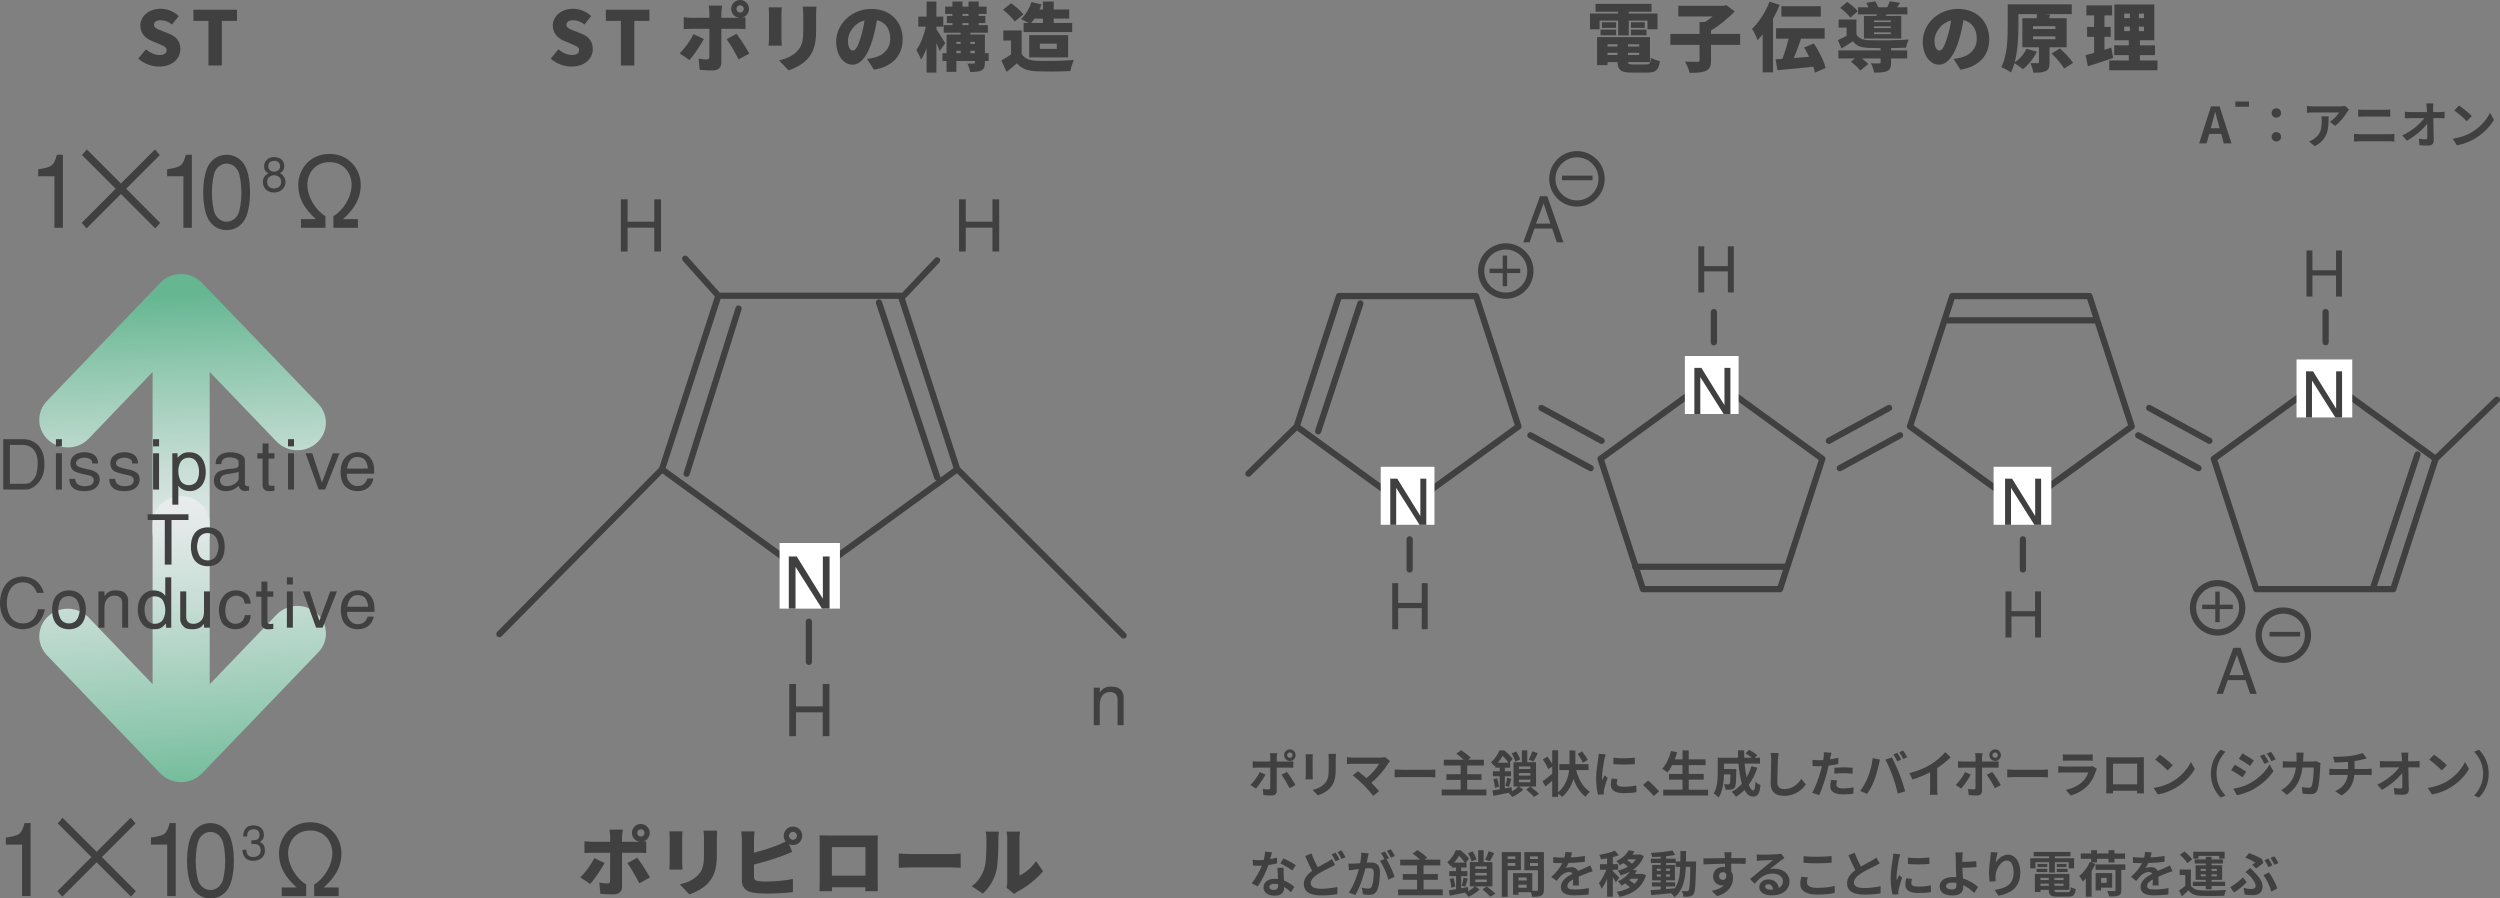 <?xml version="1.0" encoding="UTF-8"?>
<svg id="e" data-name="_x30_5" xmlns="http://www.w3.org/2000/svg" width="400.5" height="143.934" xmlns:xlink="http://www.w3.org/1999/xlink" viewBox="0 0 400.5 143.934">
  <rect x="0" y="0" width="400.5" height="143.934" fill="#808080" stroke="none"/>
  <defs>
    <style>
      .j {
        fill: #404040;
      }

      .k, .l {
        fill: none;
      }

      .m {
        fill: url(#i);
      }

      .n {
        fill: url(#g);
      }

      .o {
        fill: #fff;
      }

      .l {
        stroke: #404040;
        stroke-linecap: round;
        stroke-linejoin: round;
      }

      .p {
        clip-path: url(#h);
      }

      .q {
        clip-path: url(#f);
      }
    </style>
    <clipPath id="f">
      <path class="k" d="M25.667,45.311l-18.159,18.934c-1.717,1.789-1.609,4.59.242,6.256,1.848,1.66,4.744,1.557,6.462-.233,0,0,5.518-5.761,10.233-10.673v25.692c0,2.443,2.047,4.424,4.572,4.424,2.523,0,4.572-1.981,4.572-4.424v-25.707c4.874,5.073,10.704,11.14,10.704,11.14,1.718,1.789,4.613,1.89,6.461.224,1.848-1.664,1.952-4.461.233-6.254l-18.626-19.381c-.864-.902-2.077-1.412-3.348-1.412-1.269,0-2.481.517-3.348,1.413"/>
    </clipPath>
    <linearGradient id="g" x1="-3763.943" y1="-4330.115" x2="-3762.074" y2="-4330.115" gradientTransform="translate(-111476.244 -84889.203) rotate(-92.379) scale(23.672 -24.914) skewX(.244)" gradientUnits="userSpaceOnUse">
      <stop offset="0" stop-color="#eeeef0"/>
      <stop offset=".141" stop-color="#e2e9e8"/>
      <stop offset=".392" stop-color="#c4dcd3"/>
      <stop offset=".721" stop-color="#93c9b1"/>
      <stop offset="1" stop-color="#65b691"/>
    </linearGradient>
    <clipPath id="h">
      <path class="k" d="M24.447,83.914v25.69c-4.715-4.918-10.233-10.671-10.233-10.671-1.719-1.793-4.614-1.898-6.462-.233-1.851,1.666-1.959,4.461-.242,6.256l18.159,18.928c.867.904,2.079,1.419,3.348,1.419,1.271,0,2.484-.515,3.348-1.412l18.626-19.385c1.72-1.788,1.616-4.592-.233-6.255-1.848-1.664-4.744-1.564-6.461.229,0,0-5.83,6.067-10.704,11.141v-25.706c0-2.45-2.049-4.431-4.572-4.431-2.525,0-4.572,1.981-4.572,4.431"/>
    </clipPath>
    <linearGradient id="i" x1="-3369.889" y1="-4104.18" x2="-3368.019" y2="-4104.18" gradientTransform="translate(123883.088 89554.648) rotate(86.457) scale(28.773 -28.773)" xlink:href="#g"/>
  </defs>
  <g>
    <g class="q">
      <polygon class="n" points="5.865 91.5 3.927 43.969 52.635 42.107 54.573 89.639 5.865 91.5"/>
    </g>
    <g class="p">
      <polygon class="m" points="52.529 76.534 55.482 125.126 5.971 128.25 3.019 79.658 52.529 76.534"/>
    </g>
    <path class="j" d="M8.72,36.49v-8.25h-2.607v-1.122c2.314-.362,2.46-.528,3.01-2.327h.957v11.699h-1.36Z"/>
    <polygon class="j" points="24.826 23.934 25.603 24.841 20.212 30.236 25.653 35.696 24.874 36.588 19.371 31.078 13.867 36.588 13.088 35.696 18.528 30.236 13.138 24.841 13.915 23.934 19.371 29.394 24.826 23.934"/>
    <path class="j" d="M29.379,36.49v-8.25h-2.607v-1.122c2.315-.362,2.46-.528,3.012-2.327h.954v11.699h-1.359Z"/>
    <path class="j" d="M36.307,35.515c-.648,0-1.392-.346-1.83-1.188-.274-.494-.533-2.012-.533-3.464,0-1.453.259-2.971.533-3.466.438-.84,1.183-1.187,1.83-1.187s1.392.347,1.829,1.187c.276.495.535,2.013.535,3.466,0,1.451-.259,2.97-.535,3.464-.437.843-1.181,1.188-1.829,1.188M36.307,36.869c1.118,0,2.251-.545,2.913-1.716.633-1.089.841-3.003.841-4.324s-.208-3.234-.841-4.323c-.662-1.171-1.795-1.716-2.913-1.716-1.117,0-2.249.545-2.915,1.716-.63,1.089-.841,3.002-.841,4.323s.211,3.235.841,4.324c.666,1.171,1.798,1.716,2.915,1.716"/>
    <path class="j" d="M44.561,25.952c.297.241.449.784.136,1.212-.166.226-.517.349-.859.335-.336-.017-.671-.18-.802-.522-.098-.273-.106-.706.206-.986.184-.162.444-.232.694-.226.252,0,.488.071.625.187M42.87,25.487c-.61.449-.662,1.234-.451,1.723.1.217.283.364.565.568-.297.17-.512.325-.61.526-.182.219-.29.583-.259.971.023.388.175.792.488,1.094.327.31.784.458,1.242.475.456.007.907-.126,1.219-.367.449-.342.639-.791.671-1.203.021-.419-.115-.816-.32-1.04-.138-.212-.336-.413-.549-.475.184-.125.365-.31.474-.449.335-.388.288-1.382-.306-1.817-.372-.241-.793-.335-1.174-.335-.381,0-.73.133-.99.327M44.814,28.46c.12.14.227.413.227.716,0,.295-.122.613-.463.846-.206.115-.374.162-.739.193-.336-.061-.641-.186-.769-.334-.161-.155-.243-.42-.259-.684-.009-.271.052-.543.182-.706.197-.248.533-.396.875-.41.352-.017.71.098.947.378"/>
    <path class="j" d="M53.415,34.624c1.523-.874,2.917-3.02,2.917-5.033,0-1.632-1.07-3.613-3.547-3.613-2.476,0-3.545,1.98-3.545,3.613,0,2.013,1.392,4.159,2.897,5.033v1.865h-3.919v-1.388h2.382c-1.815-1.666-2.818-3.266-2.818-5.511,0-2.375,1.796-4.931,5.003-4.931,3.205,0,5.003,2.556,5.003,4.931,0,2.245-1.004,3.845-2.834,5.511h2.38v1.388h-3.919v-1.865Z"/>
    <path class="j" d="M3.536,143.554v-8.25H.931v-1.12c2.314-.365,2.46-.529,3.011-2.327h.956v11.696h-1.362Z"/>
    <polygon class="j" points="20.94 131.001 21.716 131.908 16.326 137.303 21.766 142.763 20.987 143.655 15.483 138.143 9.979 143.655 9.202 142.763 14.642 137.303 9.252 131.908 10.028 131.001 15.483 136.461 20.94 131.001"/>
    <path class="j" d="M26.787,143.554v-8.25h-2.605v-1.12c2.315-.365,2.46-.529,3.011-2.327h.956v11.696h-1.362Z"/>
    <path class="j" d="M33.714,142.581c-.646,0-1.392-.347-1.829-1.187-.274-.495-.535-2.013-.535-3.464,0-1.453.261-2.971.535-3.466.437-.843,1.183-1.188,1.829-1.188.65,0,1.394.346,1.831,1.188.276.494.533,2.012.533,3.466,0,1.451-.258,2.969-.533,3.464-.437.84-1.181,1.187-1.831,1.187M33.714,143.934c1.118,0,2.253-.544,2.915-1.716.632-1.089.843-3.001.843-4.321,0-1.32-.211-3.234-.843-4.323-.662-1.171-1.797-1.716-2.915-1.716-1.115,0-2.249.545-2.913,1.716-.632,1.089-.843,3.002-.843,4.323,0,1.32.211,3.232.843,4.321.664,1.172,1.798,1.716,2.913,1.716"/>
    <path class="j" d="M39.47,136.132c.03.218,0,1.111.974,1.157.977.039,1.365-.528,1.313-1.165-.061-.814-.617-.971-1.487-.909v-.588c.83-.017,1.326-.094,1.31-.925-.052-.784-.585-.861-1.057-.861-1.007.155-.907.884-.931,1.171l-.639-.007c.014-1.119.562-1.778,1.646-1.778.914,0,1.682.465,1.682,1.569,0,.629-.388.907-.648,1.094.657.294.786.708.809,1.32.023.612-.297,1.288-1.066,1.552-.268.095-.519.132-.732.147-.215.01-.381-.015-.487-.03-.998-.201-1.281-.97-1.328-1.747h.641Z"/>
    <path class="j" d="M50.33,141.691c1.521-.874,2.913-3.019,2.913-5.032,0-1.634-1.068-3.613-3.545-3.613-2.478,0-3.547,1.98-3.547,3.613,0,2.013,1.392,4.159,2.899,5.032v1.864h-3.917v-1.385h2.378c-1.813-1.666-2.816-3.266-2.816-5.511,0-2.377,1.798-4.934,5.003-4.934s5.001,2.557,5.001,4.934c0,2.245-1.004,3.845-2.833,5.511h2.38v1.385h-3.917v-1.864Z"/>
    <path class="j" d="M3.622,71.277c.743,0,1.498.276,1.966,1.029.387.608.478,1.394.456,2.113-.035.708-.173,1.338-.253,1.647-.114.411-.65,1.097-1.015,1.263-.332.144-.54.177-.858.177H1.587v-6.229h2.036ZM4.307,78.425c.411-.023,1.211-.31,1.932-1.206.742-.896.982-2.125.845-3.574-.194-2.08-1.6-3.286-3.359-3.286H.513v8.066h3.794Z"/>
    <path class="j" d="M9.918,78.424h-.96v-5.809h.96v5.809ZM9.918,71.507h-.96v-1.15h.96v1.15Z"/>
    <path class="j" d="M12.02,76.709c.127.476.103.863,1.04,1.13.229.065.539.065.846.032.297-.043.593-.122.755-.232.205-.144.375-.42.375-.708,0-.299-.17-.587-.65-.742-.754-.177-1.715-.355-2.228-.586-.469-.166-.88-.563-.88-1.417,0-1.106,1.028-1.737,2.204-1.737,1.977,0,2.217,1.14,2.228,1.793h-.937c0-.166.103-.896-1.37-.93-.631.046-1.017.31-1.168.62-.138.299-.044.632.286.798.331.176.812.287,1.405.429.482.078.96.191,1.384.444.525.297.731.874.652,1.438-.08.564-.447,1.117-1.076,1.393-.308.135-.696.212-1.095.244-.402.021-.812-.011-1.155-.078-1.599-.341-1.52-1.68-1.52-1.891h.903Z"/>
    <path class="j" d="M18.419,76.709c.126.476.105.863,1.041,1.13.229.065.537.065.846.032.297-.043.594-.122.753-.232.208-.144.378-.42.378-.708,0-.299-.17-.587-.652-.742-.753-.177-1.713-.355-2.228-.586-.468-.166-.88-.563-.88-1.417,0-1.106,1.028-1.737,2.206-1.737,1.977,0,2.217,1.14,2.229,1.793h-.939c0-.166.105-.896-1.371-.93-.628.046-1.016.31-1.165.62-.138.299-.047.632.285.798.332.176.812.287,1.406.429.48.078.96.191,1.383.444.524.297.731.874.65,1.438-.08.564-.445,1.117-1.074,1.393-.309.135-.696.212-1.098.244-.399.021-.812-.011-1.154-.078-1.6-.341-1.519-1.68-1.519-1.891h.902Z"/>
    <path class="j" d="M25.482,70.358h-.96v1.15h.96v-1.15ZM25.482,72.615h-.96v5.809h.96v-5.809Z"/>
    <path class="j" d="M31.379,73.853c.741.987.594,2.633.091,3.31-.299.408-.789.574-1.257.563-.469-.011-.927-.221-1.189-.553-.321-.42-.834-1.959-.057-3.219.241-.378.685-.597,1.155-.631.468-.032.96.132,1.257.53M28.568,80.847v-3.044c.09.157.273.355.548.521.262.167.742.355,1.303.355.558,0,1.201-.177,1.759-.752.594-.586.87-1.682.766-2.723-.091-1.06-.558-2.078-1.451-2.511-.342-.167-.777-.243-1.2-.243-.411,0-.788.077-1.028.221-.399.233-.628.431-.822.676v-.729h-.834v8.231h.96Z"/>
    <path class="j" d="M38.232,76.743c0,.189-.628,1.172-1.931,1.139-.526-.011-1.074-.276-1.05-.996.012-.431.401-.708.573-.786.558-.243,1.632-.221,2.409-.519v1.162ZM39.229,73.667c-.025-.575-.641-.953-1.396-1.117-.378-.09-.787-.112-1.188-.101-.388.034-.766.11-1.074.255-.63.287-.914.809-.995,1.139l-.034.51h.902c.023-.265.091-1.018,1.133-1.073.651-.055,1.566.188,1.645.597v.688c0,.31-.353.419-.48.44-.571.134-1.131.036-2.217.346-.615.175-1.19.551-1.256,1.514-.081,1.139.753,1.88,2.09,1.814.916-.045,1.44-.498,1.909-.84.034.387.331.718.834.84l.8-.099v-.698c-.32.1-.673-.099-.673-.321v-3.893Z"/>
    <path class="j" d="M43.021,71.043h-.959v1.573h-.834v.851h.834v4.392c0,.223.206.753.868.82.378.032.641,0,1.041-.067v-.818c-.539.088-.95.065-.95-.299v-4.028h.95v-.851h-.95v-1.573Z"/>
    <path class="j" d="M47.099,78.424h-.959v-5.809h.959v5.809ZM47.099,71.507h-.959v-1.15h.959v1.15Z"/>
    <polygon class="j" points="51.051 78.425 48.951 72.616 50.024 72.616 51.578 77.318 53.315 72.616 54.389 72.616 52.091 78.425 51.051 78.425"/>
    <path class="j" d="M55.612,75.071c.021-.586.365-1.218.514-1.35.32-.42.846-.553,1.313-.508.481.043.914.254,1.041.508.149.155.469.809.433,1.35h-3.301ZM59.954,75.891c-.009-1.074-.022-1.759-.673-2.612-.367-.443-1.04-.773-1.782-.83-.744-.054-1.557.167-2.206.874-.49.53-.732,1.383-.743,2.235-.012.852.206,1.694.605,2.191.515.631,1.326.929,2.115.929.8,0,1.577-.287,2.022-.863.365-.409.456-.808.537-1.164h-.97c-.138.335-.413,1.218-1.6,1.218-.698,0-1.088-.376-1.349-.719-.344-.519-.367-.852-.331-1.26h4.375Z"/>
    <polygon class="j" points="26.4 83.306 23.657 83.306 23.657 82.388 30.194 82.388 30.194 83.306 27.476 83.306 27.476 90.452 26.4 90.452 26.4 83.306"/>
    <path class="j" d="M33.29,89.779c-.547,0-1.142-.265-1.417-.885-.183-.431-.31-.863-.31-1.306,0-.431.127-.864.242-1.296.297-.663.938-.928,1.485-.885.549,0,1.143.265,1.417.885.182.431.308.864.308,1.296,0,.443-.125.874-.308,1.306-.274.62-.868.885-1.417.885M31.05,89.567c.514.832,1.396,1.142,2.24,1.142.846,0,1.725-.31,2.24-1.142.344-.563.467-1.283.467-1.979,0-.687-.123-1.406-.467-1.969-.515-.829-1.394-1.139-2.24-1.139-.845,0-1.727.31-2.24,1.139-.342.563-.469,1.283-.469,1.969,0,.697.127,1.416.469,1.979"/>
    <path class="j" d="M5.919,94.976c-.136-.354-.309-.675-.515-.917-.446-.521-1.084-.775-1.713-.775-.661,0-1.338.254-1.794.775-.491.564-.822,1.537-.801,2.523-.021.984.309,1.958.801,2.523.456.519,1.133.773,1.794.773.629,0,1.281-.254,1.713-.773.309-.367.561-.908.687-1.505h1.098c-.161.863-.55,1.737-1.236,2.379-.364.331-1.279.818-2.319.83-1.041-.012-1.956-.499-2.309-.83C.354,99.082-.013,97.72 0,96.581c.011-1.141.353-2.503,1.324-3.396.353-.333,1.268-.821,2.309-.832,1.041.011,1.955.499,2.319.832.538.496.869,1.139,1.074,1.791h-1.109Z"/>
    <path class="j" d="M11.049,99.877c-.548,0-1.143-.265-1.416-.885-.183-.431-.308-.863-.308-1.306,0-.431.124-.863.238-1.294.299-.663.939-.93,1.486-.885.549,0,1.143.265,1.416.885.185.431.309.863.309,1.294,0,.443-.124.874-.309,1.306-.273.62-.867.885-1.416.885M8.809,99.668c.515.83,1.395,1.14,2.239,1.14.846,0,1.726-.31,2.241-1.14.343-.563.469-1.285.469-1.981,0-.685-.126-1.404-.469-1.969-.515-.83-1.395-1.14-2.241-1.14-.845,0-1.724.31-2.239,1.14-.343.565-.469,1.285-.469,1.969,0,.697.126,1.418.469,1.981"/>
    <path class="j" d="M15.769,94.743v5.81h.96v-3.087c-.024-1.561.845-2.046,1.645-2.046.661,0,1.211.375,1.198,1.094v4.039h.96v-4.515c-.124-.863-.65-1.151-.947-1.306-.149-.066-.55-.144-.984-.155-.435-.011-.904.056-1.187.265-.229.112-.482.355-.685.631v-.73h-.96Z"/>
    <path class="j" d="M23.664,99.401c-.742-.984-.593-2.632-.091-3.307.308-.409.788-.586,1.257-.564.467.011.936.209,1.187.553.32.42.836,1.958.059,3.219-.229.377-.685.597-1.155.631-.469.034-.949-.132-1.257-.532M26.475,92.487v2.965c-.091-.155-.275-.353-.548-.52-.264-.166-.744-.355-1.303-.355-.561-.011-1.19.178-1.762.753-.593.586-.868,1.682-.766,2.733.092,1.06.561,2.078,1.451,2.51.343.154.788.233,1.201.233.412,0,.801-.079,1.03-.221.343-.2.64-.488.822-.698v.674h.834v-8.076h-.96Z"/>
    <path class="j" d="M32.68,100.553v-.62c-.206.276-.456.519-.685.629-.31.178-.777.245-1.212.245-.423,0-.811-.068-.96-.133-.447-.232-.834-.676-.949-1.306v-4.625h.96v4.104c-.011.431.159.752.456.93.15.088.334.144.538.155.206.023.435,0,.675-.067,1.04-.353,1.177-1.215,1.177-1.968v-3.154h.959v5.809h-.959Z"/>
    <path class="j" d="M40.165,98.549c-.023.488-.161.908-.32,1.173-.471.763-1.383,1.118-2.263,1.085-.88-.046-1.725-.465-2.103-1.229-.24-.474-.433-1.195-.412-1.97.023-.761.25-1.581.857-2.244.481-.531,1.154-.764,1.805-.787.651-.011,1.281.178,1.691.522.469.287.675.928.744,1.604h-.95c-.102-.609-.24-.896-.639-1.085-.172-.088-.469-.198-.823-.189-.367.023-.778.167-1.177.609-.263.287-.422.853-.467,1.44-.048.586.021,1.182.216,1.559.365.697.959.919,1.485.896.537-.034,1.006-.321,1.143-.631.136-.243.25-.531.285-.753h.927Z"/>
    <path class="j" d="M42.838,94.743h.948v.852h-.948v4.028c0,.364.412.388.948.298v.819c-.401.067-.662.1-1.04.067-.662-.067-.87-.597-.87-.82v-4.392h-.834v-.852h.834v-1.572h.961v1.572Z"/>
    <path class="j" d="M46.916,92.485h-.959v1.153h.959v-1.153ZM46.916,94.742h-.959v5.81h.959v-5.81Z"/>
    <polygon class="j" points="50.64 100.553 48.539 94.744 49.613 94.744 51.168 99.445 52.903 94.744 53.979 94.744 51.681 100.553 50.64 100.553"/>
    <path class="j" d="M55.657,97.199c.023-.586.367-1.215.514-1.348.322-.422.846-.554,1.315-.51.48.045.914.254,1.04.51.148.155.469.807.435,1.348h-3.303ZM60,98.019c-.012-1.074-.023-1.76-.673-2.611-.367-.444-1.041-.775-1.784-.831-.742-.054-1.555.166-2.204.874-.492.532-.732,1.383-.743,2.235-.012.853.202,1.693.605,2.19.512.632,1.324.93,2.113.93.802,0,1.577-.287,2.024-.863.365-.41.456-.809.537-1.162h-.972c-.138.333-.412,1.215-1.6,1.215-.698,0-1.086-.375-1.347-.719-.345-.519-.367-.852-.333-1.26h4.377Z"/>
  </g>
  <g>
    <path class="j" d="M201.184,126.334l-.863-.592c.535-.512,1.175-1.391,1.502-2.062l.904.424c-.367.711-1.104,1.759-1.543,2.23ZM204.533,121.36v.64h1.863c.225,0,.576-.023.791-.056v1.048c-.256-.017-.566-.024-.783-.024h-1.871v3.718c0,.464-.264.752-.831.752-.433,0-.896-.024-1.304-.072l-.096-.991c.344.063.695.096.888.096.208,0,.288-.08.296-.288.008-.295.008-2.83.008-3.206v-.008h-2.031c-.24,0-.551.008-.775.032v-1.063c.24.032.52.063.775.063h2.031v-.64c0-.208-.04-.56-.072-.695h1.184c-.016.112-.072.496-.072.695ZM207.531,125.758l-.943.512c-.344-.688-.911-1.654-1.295-2.143l.871-.472c.408.512,1.048,1.52,1.367,2.103ZM206.637,120.05c.512,0,.919.415.919.927s-.407.928-.919.928-.928-.416-.928-.928.416-.927.928-.927ZM206.637,121.408c.24,0,.432-.191.432-.432,0-.239-.191-.432-.432-.432s-.439.192-.439.432c0,.24.199.432.439.432Z"/>
    <path class="j" d="M210.283,121.448v2.703c0,.2.008.512.023.695h-1.158c.008-.151.039-.464.039-.703v-2.695c0-.151-.008-.432-.031-.615h1.15c-.016.184-.023.359-.023.615ZM213.985,121.568v1.583c0,1.72-.336,2.463-.928,3.118-.528.576-1.359.968-1.942,1.152l-.832-.88c.791-.184,1.439-.488,1.919-1.008.552-.6.655-1.199.655-2.446v-1.52c0-.319-.016-.575-.047-.799h1.207c-.017.224-.032.479-.032.799Z"/>
    <path class="j" d="M222.414,122.272c-.575.936-1.599,2.215-2.727,3.126.456.456.928.976,1.24,1.352l-.936.743c-.336-.447-1.008-1.199-1.527-1.727-.464-.472-1.279-1.191-1.76-1.535l.848-.68c.32.239.848.671,1.352,1.111.903-.72,1.655-1.647,2.031-2.303h-4.23c-.319,0-.751.04-.919.056v-1.119c.208.032.647.072.919.072h4.438c.305,0,.576-.032.744-.088l.799.655c-.111.128-.207.231-.271.336Z"/>
    <path class="j" d="M224.713,123.319h4.293c.376,0,.728-.031.936-.048v1.256c-.191-.009-.6-.04-.936-.04h-4.293c-.457,0-.992.016-1.287.04v-1.256c.287.024.871.048,1.287.048Z"/>
    <path class="j" d="M238.115,126.486v.936h-7.155v-.936h3.038v-1.544h-2.279v-.919h2.279v-1.384h-2.703v-.927h3.199c-.336-.328-.816-.696-1.199-.976l.783-.544c.512.328,1.199.84,1.535,1.207l-.424.312h2.535v.927h-2.68v1.384h2.295v.919h-2.295v1.544h3.07Z"/>
    <path class="j" d="M246.072,126.006h-2.734l.695.488c-.447.439-1.175.903-1.767,1.184-.144-.185-.392-.456-.575-.641.047-.023.104-.048.16-.071-.92.2-1.863.384-2.6.527l-.176-.863c.336-.048.736-.112,1.176-.184v-2.087h-1.088v-.8h1.088v-.584h-.703v-.359c-.049.048-.104.096-.152.144-.12-.184-.385-.495-.568-.615.672-.568,1.136-1.319,1.384-1.936h.784c.471.393,1.055.952,1.334,1.367l-.504.608h.104v.791h-.855v.584h.991v.8h-.991v1.942c.353-.063.72-.136,1.079-.199l.057.671c.399-.231.791-.52,1.031-.768h-.775v-3.901h1.327v-1.903h.872v1.903h1.406v3.901ZM239.852,124.663c.129.439.24,1.007.28,1.375l-.64.176c-.016-.384-.128-.959-.248-1.399l.607-.151ZM241.65,122.185c-.215-.328-.583-.776-.919-1.096-.2.344-.456.72-.775,1.096h1.694ZM241.163,125.895c.104-.353.231-.92.28-1.296l.688.168c-.145.448-.271.96-.393,1.287l-.575-.159ZM242.738,122c-.08-.352-.336-.911-.567-1.319l.743-.296c.24.4.52.928.624,1.288l-.8.327ZM245.169,122.792h-1.839v.407h1.839v-.407ZM245.169,123.848h-1.839v.407h1.839v-.407ZM245.169,124.902h-1.839v.408h1.839v-.408ZM245.152,126.006c.504.36,1.096.848,1.393,1.184l-.816.472c-.264-.328-.791-.831-1.239-1.175l.663-.48ZM246.353,120.673c-.224.472-.479.983-.688,1.312l-.759-.288c.2-.359.448-.927.567-1.343l.88.319Z"/>
    <path class="j" d="M252.5,123.359c.384,1.495,1.104,2.807,2.207,3.486-.225.176-.535.536-.688.8-.896-.647-1.512-1.655-1.951-2.862-.279,1.015-.832,2.022-1.814,2.878-.16-.168-.408-.368-.648-.527v.52h-.943v-2.583c-.367.328-.735.656-1.071.928l-.479-.815c.384-.28.975-.743,1.551-1.239v-1.136l-.64.392c-.151-.407-.544-1.071-.863-1.551l.743-.432c.256.344.553.8.76,1.167v-2.19h.943v6.756c1.231-1.111,1.639-2.422,1.768-3.59h-1.567v-.943h1.623v-2.198h.943v2.198h2.11v.943h-1.982ZM253.58,122.192c-.152-.376-.528-.968-.832-1.423l.711-.393c.32.416.721.983.896,1.359l-.775.456Z"/>
    <path class="j" d="M257.033,121.561c-.104.536-.384,2.135-.384,2.935,0,.151.008.359.032.52.119-.271.248-.552.359-.815l.496.392c-.225.664-.488,1.535-.576,1.959-.023.12-.039.296-.039.376,0,.088.008.216.016.328l-.928.063c-.16-.552-.312-1.527-.312-2.614,0-1.199.248-2.551.336-3.166.024-.225.072-.528.08-.784l1.119.096c-.063.168-.168.568-.199.712ZM259.008,125.471c0,.352.305.567,1.119.567.712,0,1.304-.063,2.008-.208l.016,1.08c-.52.096-1.16.151-2.062.151-1.375,0-2.039-.487-2.039-1.312,0-.312.048-.631.136-1.039l.919.088c-.063.264-.096.456-.096.672ZM261.902,121.377v1.031c-.983.088-2.431.096-3.438,0v-1.023c.982.136,2.574.096,3.438-.008Z"/>
    <path class="j" d="M263.202,125.758l.831-.719c.568.463,1.344,1.255,1.744,1.751l-.855.735c-.488-.6-1.168-1.287-1.72-1.768Z"/>
    <path class="j" d="M273.638,126.51v.936h-7.188v-.936h3.087v-1.607h-2.167v-.919h2.167v-1.407h-1.655c-.232.439-.48.848-.744,1.159-.191-.151-.615-.439-.855-.567.624-.672,1.145-1.775,1.416-2.862l.982.216c-.111.384-.239.76-.375,1.127h1.231v-1.439h.999v1.439h2.695v.928h-2.695v1.407h2.391v.919h-2.391v1.607h3.103Z"/>
    <path class="j" d="M281.526,122.983c-.327,1.04-.8,1.968-1.376,2.743.232.575.488.911.744.911.191,0,.288-.399.328-1.399.216.225.552.432.808.536-.151,1.479-.472,1.831-1.216,1.831-.56,0-.999-.4-1.352-1.056-.407.424-.855.783-1.351,1.088-.144-.208-.487-.601-.688-.784.616-.336,1.167-.775,1.631-1.295-.272-.903-.448-2.023-.552-3.223h-2.318v.855h1.975s-.008.248-.008.36c-.023,1.679-.072,2.391-.256,2.622-.152.208-.312.28-.552.32-.208.031-.552.031-.919.023-.017-.279-.121-.647-.265-.887.288.023.56.031.688.031.111,0,.176-.016.239-.096.08-.112.112-.496.136-1.503h-1.039c-.032,1.167-.2,2.727-.855,3.702-.168-.185-.592-.536-.809-.648.608-.959.664-2.351.664-3.39v-2.335h3.263c-.017-.392-.032-.783-.032-1.184h1c-.008.4,0,.792.016,1.184h1.223c-.295-.24-.695-.496-1.023-.695l.576-.568c.439.225,1.023.592,1.303.856l-.383.407h.831v.943h-2.471c.072.8.185,1.552.319,2.191.312-.536.576-1.128.768-1.775l.952.231Z"/>
    <path class="j" d="M284.824,121.696c-.031.864-.096,2.655-.096,3.646,0,.808.48,1.071,1.104,1.071,1.319,0,2.159-.76,2.734-1.631l.729.879c-.512.768-1.647,1.839-3.471,1.839-1.311,0-2.158-.575-2.158-1.942,0-1.071.08-3.175.08-3.862,0-.376-.033-.76-.104-1.079l1.287.016c-.048.336-.088.744-.104,1.063Z"/>
    <path class="j" d="M293.227,121.345c-.017.088-.041.192-.064.304.447-.063.896-.151,1.336-.256v1c-.48.111-1.023.199-1.561.264-.071.344-.151.695-.239,1.023-.288,1.119-.823,2.75-1.271,3.702l-1.112-.376c.479-.8,1.087-2.479,1.384-3.599.056-.216.119-.439.168-.671-.184.008-.36.016-.528.016-.384,0-.688-.016-.968-.032l-.023-.999c.408.048.68.063,1.008.063.231,0,.471-.008.719-.023.032-.176.057-.328.072-.456.032-.296.049-.624.023-.808l1.225.096c-.064.216-.137.576-.168.752ZM294.186,125.687c0,.352.24.615,1.096.615.535,0,1.087-.063,1.662-.168l-.039,1.023c-.448.057-.992.112-1.631.112-1.344,0-2.071-.464-2.071-1.271,0-.367.079-.752.144-1.071l.951.096c-.063.224-.111.488-.111.664ZM295.4,122.928c.456,0,.936.024,1.408.072l-.024.959c-.399-.048-.888-.096-1.376-.096-.543,0-1.039.024-1.543.08v-.936c.448-.04,1.023-.08,1.535-.08Z"/>
    <path class="j" d="M300.008,121.448l1.167.24c-.071.231-.159.624-.192.8-.111.56-.398,1.663-.68,2.406-.287.775-.759,1.688-1.183,2.287l-1.12-.472c.504-.656.977-1.52,1.248-2.223.359-.896.664-2.023.76-3.039ZM302.039,121.688l1.062-.344c.328.615.88,1.847,1.184,2.622.279.72.703,1.999.928,2.791l-1.184.384c-.224-.951-.512-1.959-.832-2.822-.303-.84-.822-2.023-1.158-2.631ZM304.581,121.688l-.64.28c-.168-.328-.408-.808-.623-1.111l.631-.265c.2.296.48.8.632,1.096ZM305.541,121.32l-.641.272c-.159-.328-.424-.8-.639-1.096l.631-.264c.209.304.504.808.648,1.087Z"/>
    <path class="j" d="M309.371,122.432c.823-.512,1.734-1.311,2.254-1.942l.863.823c-.607.6-1.375,1.224-2.15,1.735v3.23c0,.352.016.848.072,1.047h-1.264c.032-.191.057-.695.057-1.047v-2.559c-.824.432-1.84.863-2.822,1.151l-.504-1.008c1.431-.368,2.605-.888,3.494-1.432Z"/>
    <path class="j" d="M314.172,126.334l-.863-.592c.535-.512,1.176-1.391,1.504-2.062l.902.424c-.367.711-1.104,1.759-1.543,2.23ZM317.522,121.36v.64h1.862c.225,0,.576-.023.792-.056v1.048c-.256-.017-.567-.024-.784-.024h-1.87v3.718c0,.464-.265.752-.831.752-.433,0-.896-.024-1.305-.072l-.096-.991c.344.063.696.096.889.096.207,0,.287-.08.295-.288.008-.295.008-2.83.008-3.206v-.008h-2.03c-.24,0-.552.008-.776.032v-1.063c.24.032.521.063.776.063h2.03v-.64c0-.208-.039-.56-.072-.695h1.184c-.016.112-.071.496-.071.695ZM320.521,125.758l-.943.512c-.344-.688-.911-1.654-1.296-2.143l.872-.472c.407.512,1.048,1.52,1.367,2.103ZM319.625,120.05c.512,0,.92.415.92.927s-.408.928-.92.928-.928-.416-.928-.928.416-.927.928-.927ZM319.625,121.408c.24,0,.432-.191.432-.432,0-.239-.191-.432-.432-.432s-.439.192-.439.432c0,.24.199.432.439.432Z"/>
    <path class="j" d="M322.846,123.319h4.293c.376,0,.728-.031.936-.048v1.256c-.191-.009-.6-.04-.936-.04h-4.293c-.457,0-.992.016-1.287.04v-1.256c.287.024.871.048,1.287.048Z"/>
    <path class="j" d="M335.768,123.495c-.239.776-.584,1.552-1.184,2.215-.807.896-1.83,1.439-2.854,1.728l-.792-.903c1.2-.248,2.159-.776,2.767-1.399.432-.439.68-.936.824-1.384h-3.862c-.192,0-.592.009-.928.04v-1.039c.336.024.68.048.928.048h3.958c.256,0,.471-.032.584-.08l.711.44c-.057.104-.12.247-.152.335ZM331.307,120.881h3.078c.248,0,.64-.008.863-.04v1.031c-.216-.016-.592-.023-.879-.023h-3.062c-.256,0-.6.008-.832.023v-1.031c.225.032.561.04.832.04Z"/>
    <path class="j" d="M338.268,121.32h4.396c.201,0,.504,0,.792-.016-.016.24-.016.536-.016.775v3.918c0,.312.016,1.079.016,1.111h-1.103c0-.016.008-.199.008-.432h-3.854c.009.224.009.408.009.432h-1.104c0-.04.023-.735.023-1.119v-3.91c0-.224,0-.552-.016-.775.328.008.631.016.848.016ZM338.507,125.654h3.862v-3.318h-3.862v3.318Z"/>
    <path class="j" d="M348.074,125.175c1.367-.808,2.406-2.031,2.91-3.11l.623,1.127c-.607,1.08-1.67,2.184-2.958,2.959-.808.487-1.839.936-2.966,1.127l-.672-1.056c1.247-.176,2.287-.583,3.062-1.047ZM348.074,122.592l-.816.832c-.416-.448-1.414-1.319-1.998-1.728l.751-.8c.56.376,1.599,1.208,2.063,1.695Z"/>
    <path class="j" d="M355.76,120.098l.76.336c-.799.863-1.431,1.967-1.431,3.502s.632,2.639,1.431,3.502l-.76.336c-.863-.848-1.574-2.127-1.574-3.838s.711-2.99,1.574-3.838Z"/>
    <path class="j" d="M359.843,123.632l-.584.896c-.456-.32-1.287-.855-1.823-1.144l.576-.88c.543.288,1.424.84,1.831,1.128ZM360.482,125.454c1.359-.759,2.479-1.854,3.11-2.998l.616,1.088c-.736,1.111-1.871,2.118-3.175,2.878-.815.456-1.968.855-2.671.983l-.6-1.047c.896-.152,1.855-.424,2.719-.904ZM361.066,121.824l-.592.88c-.448-.312-1.279-.848-1.807-1.144l.575-.88c.527.288,1.407.848,1.823,1.144ZM363.449,122.072l-.696.296c-.231-.504-.415-.848-.704-1.255l.672-.28c.225.336.544.871.729,1.239ZM364.568,121.641l-.68.304c-.256-.504-.456-.815-.752-1.215l.68-.28c.248.32.56.84.752,1.191Z"/>
    <path class="j" d="M368.988,121.272c-.008.248-.016.488-.031.72h1.503c.2,0,.407-.023.6-.056l.696.336c-.024.128-.057.336-.057.424-.031.863-.128,3.094-.472,3.909-.176.408-.479.616-1.031.616-.456,0-.936-.032-1.319-.064l-.128-1.071c.392.072.808.112,1.12.112.256,0,.367-.088.455-.28.232-.504.336-2.103.336-2.966h-1.799c-.297,2.11-1.056,3.366-2.486,4.381l-.928-.751c.328-.184.727-.456,1.047-.784.744-.735,1.144-1.631,1.319-2.846h-1.056c-.271,0-.711,0-1.055.031v-1.047c.336.032.751.056,1.055.056h1.144c.009-.224.017-.455.017-.695,0-.176-.024-.544-.057-.735h1.176c-.024.184-.04.52-.049.711Z"/>
    <path class="j" d="M376.486,121.104c.8-.111,1.615-.296,2.016-.479l.654.88c-.271.063-.479.12-.615.151-.392.104-.863.192-1.343.264v1.271h2.015c.176,0,.552-.031.728-.048v1.031c-.216-.016-.487-.031-.704-.031h-2.07c-.119,1.343-.695,2.479-2.047,3.294l-1.016-.695c1.215-.561,1.855-1.416,2.008-2.599h-2.199c-.248,0-.544.016-.752.031v-1.031c.216.024.488.048.736.048h2.254v-1.135c-.768.063-1.607.088-2.143.104l-.248-.928c.607.017,1.848,0,2.727-.128Z"/>
    <path class="j" d="M385.783,121.377c0,.176.008.367.008.575h1c.264,0,.639-.032.83-.063v1.063c-.256-.009-.559-.024-.775-.024h-1.031c.024,1.168.057,2.503.072,3.582.008.512-.287.808-.896.808-.487,0-.936-.016-1.392-.048l-.088-1.039c.36.063.792.096,1.064.096.199,0,.279-.104.279-.336,0-.536,0-1.335-.016-2.159-.704.92-2,2.031-3.263,2.703l-.735-.832c1.559-.735,2.879-1.862,3.518-2.774h-2.183c-.288,0-.632.016-.911.032v-1.063c.231.032.615.056.887.056h2.646c-.008-.208-.016-.399-.023-.575-.023-.344-.048-.6-.08-.808h1.135c-.031.248-.047.56-.047.808Z"/>
    <path class="j" d="M391.99,125.175c1.367-.808,2.406-2.031,2.91-3.11l.623,1.127c-.607,1.08-1.67,2.184-2.958,2.959-.808.487-1.839.936-2.966,1.127l-.672-1.056c1.247-.176,2.287-.583,3.062-1.047ZM391.99,122.592l-.816.832c-.416-.448-1.414-1.319-1.998-1.728l.751-.8c.56.376,1.599,1.208,2.063,1.695Z"/>
    <path class="j" d="M397.119,127.773l-.76-.336c.8-.863,1.432-1.967,1.432-3.502s-.632-2.639-1.432-3.502l.76-.336c.863.848,1.575,2.127,1.575,3.838s-.712,2.99-1.575,3.838Z"/>
    <path class="j" d="M203.486,137.633c.392-.072.768-.16,1.079-.256l.032.928c-.368.096-.863.199-1.399.279-.384,1.119-1.063,2.519-1.711,3.422l-.968-.495c.632-.784,1.279-1.959,1.631-2.823-.144.009-.279.009-.416.009-.327,0-.654-.009-.998-.032l-.072-.928c.344.04.768.057,1.062.057.24,0,.48-.009.729-.032.111-.44.199-.92.215-1.336l1.104.112c-.063.256-.168.664-.287,1.096ZM205.645,140.047c.008.232.032.616.049,1.016.688.256,1.246.656,1.654,1.023l-.535.855c-.28-.256-.641-.592-1.08-.855v.08c0,.744-.407,1.319-1.543,1.319-.991,0-1.775-.439-1.775-1.319,0-.783.656-1.383,1.768-1.383.191,0,.367.016.552.031-.032-.592-.071-1.303-.088-1.791h.999c-.023.336-.008.672,0,1.023ZM204.046,142.565c.552,0,.72-.304.72-.743v-.16c-.208-.048-.424-.08-.648-.08-.463,0-.76.208-.76.488,0,.296.248.495.688.495ZM205.102,138.312l.512-.792c.575.248,1.566.792,1.975,1.088l-.568.839c-.463-.367-1.375-.887-1.918-1.135Z"/>
    <path class="j" d="M211.097,138.936c.583-.344,1.151-.631,1.527-.848.296-.168.528-.312.743-.479l.504.943c-.256.145-.512.28-.799.424-.504.248-1.248.6-1.983,1.071-.663.44-1.111.896-1.111,1.455,0,.576.56.88,1.671.88.815,0,1.895-.128,2.606-.288l-.017,1.144c-.679.12-1.526.208-2.566.208-1.59,0-2.798-.447-2.798-1.831,0-.88.56-1.535,1.327-2.103-.367-.68-.752-1.543-1.111-2.383l1.008-.408c.303.832.672,1.6.999,2.215ZM214.599,137.696l-.647.272c-.16-.328-.408-.8-.623-1.111l.631-.256c.2.287.488.799.64,1.095ZM215.559,137.329l-.641.271c-.168-.336-.424-.8-.639-1.104l.631-.264c.209.304.504.815.648,1.096Z"/>
    <path class="j" d="M219.117,137.377c-.048.239-.111.535-.168.823.271-.016.504-.032.672-.032.848,0,1.447.376,1.447,1.527,0,.943-.112,2.239-.456,2.935-.264.56-.704.735-1.312.735-.304,0-.688-.056-.959-.111l-.168-1.056c.304.088.768.168.975.168.272,0,.473-.08.6-.344.217-.456.328-1.424.328-2.215,0-.64-.279-.728-.775-.728-.127,0-.328.016-.56.031-.304,1.216-.896,3.11-1.631,4.286l-1.04-.416c.775-1.047,1.328-2.662,1.623-3.758-.287.032-.543.064-.688.08-.231.04-.646.096-.895.136l-.097-1.087c.296.023.56.008.856,0,.247-.009.623-.032,1.031-.072.111-.6.184-1.184.168-1.688l1.191.12c-.049.208-.104.464-.145.664ZM222.508,137.505l-.393.168c.48.743,1.08,2.078,1.304,2.79l-1.016.464c-.208-.888-.775-2.295-1.343-2.998l.719-.312c-.16-.304-.359-.688-.543-.943l.631-.264c.2.296.488.8.641,1.096ZM223.459,137.137l-.632.271c-.168-.327-.424-.799-.647-1.103l.639-.256c.209.304.504.808.641,1.087Z"/>
    <path class="j" d="M231.125,142.486v.936h-7.155v-.936h3.038v-1.544h-2.279v-.919h2.279v-1.384h-2.703v-.927h3.199c-.336-.328-.816-.696-1.199-.976l.783-.544c.512.328,1.199.84,1.535,1.207l-.424.312h2.535v.927h-2.68v1.384h2.295v.919h-2.295v1.544h3.07Z"/>
    <path class="j" d="M239.082,142.006h-2.734l.695.488c-.447.439-1.175.903-1.767,1.184-.144-.185-.392-.456-.575-.641.047-.023.104-.048.16-.071-.92.2-1.863.384-2.6.527l-.176-.863c.336-.048.736-.112,1.176-.184v-2.087h-1.088v-.8h1.088v-.584h-.703v-.359c-.049.048-.104.096-.152.144-.12-.184-.385-.495-.568-.615.672-.568,1.136-1.319,1.384-1.936h.784c.471.393,1.055.952,1.334,1.367l-.504.608h.104v.791h-.855v.584h.991v.8h-.991v1.942c.353-.063.72-.136,1.079-.199l.057.671c.399-.231.791-.52,1.031-.768h-.775v-3.901h1.327v-1.903h.872v1.903h1.406v3.901ZM232.861,140.663c.129.439.24,1.007.28,1.375l-.64.176c-.016-.384-.128-.959-.248-1.399l.607-.151ZM234.66,138.185c-.215-.328-.583-.776-.919-1.096-.2.344-.456.72-.775,1.096h1.694ZM234.173,141.895c.104-.353.231-.92.28-1.296l.688.168c-.145.448-.271.96-.393,1.287l-.575-.159ZM235.748,138c-.08-.352-.336-.911-.567-1.319l.743-.296c.24.4.52.928.624,1.288l-.8.327ZM238.179,138.792h-1.839v.407h1.839v-.407ZM238.179,139.848h-1.839v.407h1.839v-.407ZM238.179,140.902h-1.839v.408h1.839v-.408ZM238.162,142.006c.504.36,1.096.848,1.393,1.184l-.816.472c-.264-.328-.791-.831-1.239-1.175l.663-.48ZM239.362,136.673c-.224.472-.479.983-.688,1.312l-.759-.288c.2-.359.448-.927.567-1.343l.88.319Z"/>
    <path class="j" d="M241.53,139.392v4.277h-.944v-7.164h3.062v2.887h-2.118ZM241.53,137.192v.424h1.231v-.424h-1.231ZM242.762,138.712v-.456h-1.231v.456h1.231ZM247.335,142.542c0,.512-.104.791-.424.943-.312.16-.775.184-1.464.184-.023-.199-.111-.495-.207-.743h-1.982v.407h-.864v-3.454h.392v-.008l2.688.008v2.831c.311.008.607.008.711,0,.145,0,.191-.048.191-.176v-3.127h-2.174v-2.902h3.134v6.037ZM244.576,140.575h-1.318v.479h1.318v-.479ZM244.576,142.23v-.496h-1.318v.496h1.318ZM245.104,137.192v.424h1.271v-.424h-1.271ZM246.375,138.728v-.472h-1.271v.472h1.271Z"/>
    <path class="j" d="M251.637,137.36c.76-.04,1.559-.111,2.262-.231l-.008.928c-.76.111-1.742.176-2.606.199-.136.296-.296.584-.456.816.209-.097.641-.16.904-.16.487,0,.887.208,1.062.615.416-.191.752-.328,1.08-.472.312-.136.592-.264.887-.416l.4.928c-.256.072-.68.232-.951.336-.359.144-.816.319-1.303.544.008.447.023,1.039.031,1.407h-.959c.023-.24.031-.624.039-.976-.6.344-.919.655-.919,1.056,0,.439.376.56,1.159.56.68,0,1.567-.088,2.271-.225l-.033,1.032c-.527.071-1.511.136-2.262.136-1.256,0-2.184-.304-2.184-1.335,0-1.023.96-1.663,1.871-2.136-.119-.199-.336-.271-.56-.271-.448,0-.943.256-1.247.552-.24.24-.473.527-.744.88l-.855-.64c.84-.776,1.408-1.487,1.768-2.207h-.104c-.328,0-.912-.016-1.352-.048v-.936c.407.063.999.096,1.406.096h.385c.088-.319.144-.632.16-.919l1.055.088c-.04.199-.096.464-.199.799Z"/>
    <path class="j" d="M258.855,141.351c-.096-.208-.287-.52-.479-.808v3.118h-.919v-2.87c-.256.615-.561,1.184-.872,1.583-.088-.271-.288-.664-.439-.903.448-.52.888-1.367,1.183-2.143h-1.016v-.888h1.145v-.928c-.336.063-.664.12-.977.16-.047-.216-.159-.536-.264-.728.88-.152,1.863-.384,2.479-.664l.633.728c-.289.112-.608.216-.952.304v1.128h.855v.888h-.855v.231c.216.176.872.871,1.023,1.048l-.544.743ZM263.693,140.207c-.64,2.071-2.199,3.03-4.222,3.486-.097-.24-.304-.616-.472-.808.799-.144,1.527-.384,2.127-.752-.225-.208-.512-.432-.783-.607-.185.12-.377.231-.576.344-.12-.208-.385-.52-.576-.663.904-.424,1.535-.992,1.92-1.567-.457.248-.952.439-1.473.592-.096-.216-.318-.568-.486-.752.591-.136,1.15-.352,1.639-.64-.2-.191-.473-.408-.712-.567-.176.111-.36.231-.56.336-.128-.2-.408-.521-.592-.656,1.008-.464,1.655-1.127,1.999-1.743l.927.168c-.104.185-.215.36-.344.528h1.072l.152-.04.607.271c-.352.968-.977,1.688-1.752,2.215l.648.112c-.096.184-.208.359-.328.535h1.008l.168-.032.607.24ZM260.839,137.664c-.048.049-.104.097-.16.145.265.16.552.367.768.567.248-.216.464-.447.632-.712h-1.239ZM261.263,140.774c-.08.08-.168.16-.256.24.28.168.591.384.823.584.248-.24.464-.512.632-.824h-1.199Z"/>
    <path class="j" d="M271.719,138s-.008.312-.008.424c-.072,3.271-.136,4.43-.392,4.798-.185.264-.368.344-.632.399-.24.048-.607.04-.991.032-.017-.264-.12-.647-.28-.911.352.031.656.039.809.039.119,0,.199-.031.271-.136.168-.216.248-1.191.295-3.773h-.719c-.104,2.143-.473,3.79-1.815,4.854-.12-.192-.352-.456-.56-.632-1.151.12-2.303.239-3.166.312l-.112-.8c.448-.031,1.008-.071,1.624-.111v-.48h-1.408v-.671h1.408v-.312h-1.376v-2.47h1.376v-.312h-1.576v-.688h1.576v-.319c-.465.031-.92.056-1.352.063-.032-.191-.121-.487-.209-.672,1.184-.063,2.567-.199,3.447-.392l.416.712c-.424.088-.92.16-1.439.216v.392h1.535v.439h.751c.009-.527.009-1.079.009-1.671h.91c0,.584,0,1.144-.016,1.671h1.623ZM265.418,139.512h.625v-.352h-.625v.352ZM266.043,140.439v-.36h-.625v.36h.625ZM266.906,142.422c.455-.032.928-.072,1.391-.112.623-.863.816-2.007.871-3.438h-.727v-.624h-1.535v.312h1.414v2.47h-1.414v.312h1.447v.671h-1.447v.408ZM267.529,139.512v-.352h-.623v.352h.623ZM266.906,140.079v.36h.623v-.36h-.623Z"/>
    <path class="j" d="M277.343,137.217c0,.064,0,.152-.008.248.808,0,1.903-.017,2.319-.008l-.009.943c-.479-.024-1.224-.04-2.311-.04,0,.407.008.848.008,1.199.192.304.288.68.288,1.096,0,1.039-.607,2.366-2.559,2.91l-.855-.848c.807-.168,1.512-.432,1.951-.911-.112.023-.232.04-.36.04-.616,0-1.375-.496-1.375-1.472,0-.903.728-1.495,1.599-1.495.112,0,.217.008.32.024,0-.177,0-.36-.008-.536-1.207.016-2.455.063-3.438.12l-.024-.968c.912,0,2.367-.032,3.455-.048-.008-.104-.008-.184-.017-.248-.024-.328-.056-.6-.079-.695h1.158c-.016.128-.047.56-.056.688ZM276.008,140.959c.336,0,.631-.256.52-.96-.111-.184-.304-.279-.52-.279-.312,0-.615.216-.615.64,0,.367.295.6.615.6Z"/>
    <path class="j" d="M282.145,136.921c.424,0,2.135-.032,2.591-.072.327-.031.512-.056.608-.088l.52.712c-.185.12-.377.231-.561.368-.432.304-1.271,1.007-1.775,1.407.265-.064.504-.088.76-.088,1.359,0,2.391.847,2.391,2.015,0,1.263-.959,2.263-2.895,2.263-1.111,0-1.95-.512-1.95-1.312,0-.647.583-1.247,1.431-1.247.992,0,1.592.607,1.703,1.367.44-.232.664-.6.664-1.088,0-.719-.72-1.207-1.663-1.207-1.224,0-2.022.647-2.878,1.623l-.729-.751c.568-.456,1.535-1.271,2.008-1.663.447-.368,1.279-1.04,1.67-1.384-.407.008-1.51.056-1.934.08-.217.016-.473.04-.656.063l-.031-1.039c.223.032.503.04.727.04ZM283.584,142.525c.168,0,.32-.008.464-.023-.048-.52-.344-.855-.776-.855-.303,0-.495.184-.495.384,0,.296.328.495.808.495Z"/>
    <path class="j" d="M289.471,141.358c0,.512.488.88,1.639.88,1.08,0,2.104-.12,2.807-.32l.008,1.128c-.695.168-1.654.271-2.773.271-1.832,0-2.751-.615-2.751-1.711,0-.464.096-.855.159-1.151l1.048.096c-.079.288-.136.536-.136.808ZM291.109,137.257c.792,0,1.703-.048,2.318-.112v1.063c-.559.048-1.551.097-2.311.097-.839,0-1.535-.032-2.182-.089v-1.055c.592.063,1.334.096,2.174.096Z"/>
    <path class="j" d="M298.113,138.816c.655-.385,1.352-.729,1.727-.944.305-.176.536-.312.744-.487l.551.928c-.239.144-.495.279-.791.432-.496.248-1.503.711-2.23,1.184-.664.439-1.111.896-1.111,1.455,0,.575.551.879,1.662.879.824,0,1.904-.119,2.615-.296l-.016,1.151c-.68.12-1.527.2-2.566.2-1.592,0-2.799-.439-2.799-1.815,0-.879.56-1.543,1.327-2.11-.368-.68-.751-1.535-1.111-2.383l.999-.407c.305.831.68,1.599,1,2.215Z"/>
    <path class="j" d="M304.219,137.561c-.104.536-.384,2.135-.384,2.935,0,.151.008.359.032.52.119-.271.248-.552.359-.815l.496.392c-.225.664-.488,1.535-.576,1.959-.023.12-.039.296-.039.376,0,.088.008.216.016.328l-.928.063c-.16-.552-.312-1.527-.312-2.614,0-1.199.248-2.551.336-3.166.024-.225.072-.528.08-.784l1.119.096c-.063.168-.168.568-.199.712ZM306.193,141.471c0,.352.305.567,1.119.567.712,0,1.304-.063,2.008-.208l.016,1.08c-.52.096-1.16.151-2.062.151-1.375,0-2.039-.487-2.039-1.312,0-.312.048-.631.136-1.039l.919.088c-.063.264-.096.456-.096.672ZM309.088,137.377v1.031c-.983.088-2.431.096-3.438,0v-1.023c.982.136,2.574.096,3.438-.008Z"/>
    <path class="j" d="M314.37,137.497c-.008.184-.008.375-.008.583.64-.008,1.575-.04,2.239-.12l.031.952c-.672.056-1.615.096-2.263.111.017.48.048,1.12.089,1.711,1.015.296,1.879.856,2.43,1.368l-.615.951c-.456-.456-1.056-.928-1.768-1.256.008.104.008.2.008.28,0,.712-.359,1.383-1.703,1.383-1.143,0-2.078-.375-2.078-1.463,0-.831.711-1.495,2.183-1.495.16,0,.319.008.472.024-.023-.624-.056-1.304-.056-1.728,0-.487,0-.959-.009-1.303-.016-.393-.039-.736-.088-.936h1.208c-.04.231-.063.623-.072.936ZM312.73,142.486c.512,0,.696-.225.696-.76,0-.072,0-.168-.008-.28-.208-.032-.433-.056-.655-.056-.624,0-1,.216-1,.56,0,.392.408.536.967.536Z"/>
    <path class="j" d="M319.697,138.216c.385-.623,1.08-1.295,1.983-1.295,1.112,0,1.976,1.088,1.976,2.847,0,2.263-1.384,3.342-3.502,3.726l-.608-.928c1.774-.271,3.03-.855,3.03-2.79,0-1.231-.416-1.919-1.088-1.919-.943,0-1.766,1.415-1.807,2.471-.016.216-.008.472.041.848l-.984.063c-.048-.312-.104-.799-.104-1.335,0-.743.111-1.735.224-2.559.04-.304.063-.624.063-.84l1.096.048c-.111.393-.271,1.216-.32,1.663Z"/>
    <path class="j" d="M326.09,139.111h-.84v-1.623h3.015v-.304h-2.471v-.703h5.893v.703h-2.495v.304h3.078v1.623h-.879v-.991h-2.199v1.663h-.927v-1.663h-2.175v.991ZM331.215,142.918c.4,0,.472-.12.527-.8.192.136.553.256.792.304-.112.96-.368,1.224-1.239,1.224h-1.68c-1.095,0-1.398-.232-1.398-1.071v-.024h-1.328v.352h-.902v-2.902h5.532v2.551h-2.391v.024c0,.296.088.344.575.344h1.512ZM326.25,139.184h1.727v.52h-1.727v-.52ZM327.977,138.904h-1.575v-.512h1.575v.512ZM326.889,140.639v.352h1.328v-.352h-1.328ZM328.217,141.91v-.344h-1.328v.344h1.328ZM330.575,140.639h-1.447v.352h1.447v-.352ZM330.575,141.91v-.344h-1.447v.344h1.447ZM331.055,138.393v.512h-1.559v-.512h1.559ZM329.496,139.184h1.742v.52h-1.742v-.52Z"/>
    <path class="j" d="M335.691,138.393c-.176.384-.375.768-.615,1.143v4.126h-.928v-2.918c-.16.184-.327.336-.487.479-.096-.2-.399-.68-.575-.888.68-.535,1.326-1.375,1.695-2.247l.215.072v-.575h-1.662v-.864h1.662v-.52h.943v.52h1.848v-.52h.951v.52h1.703v.864h-1.703v.583h-.951v-.583h-1.848v.583h-.919l.671.225ZM340.481,139.352h-.647v3.263c0,.487-.104.728-.447.855-.336.144-.816.151-1.488.151-.047-.256-.199-.632-.336-.879.465.016,1,.016,1.136.016.151-.008.2-.04.2-.168v-3.238h-3.182v-.88h4.765v.88ZM336.596,142.206v.448h-.879v-2.791h2.654v2.343h-1.775ZM336.596,140.639v.792h.903v-.792h-.903Z"/>
    <path class="j" d="M344.504,137.36c.76-.04,1.559-.111,2.262-.231l-.008.928c-.76.111-1.742.176-2.606.199-.136.296-.296.584-.456.816.209-.097.641-.16.904-.16.487,0,.887.208,1.062.615.416-.191.752-.328,1.08-.472.312-.136.592-.264.887-.416l.4.928c-.256.072-.68.232-.951.336-.359.144-.816.319-1.303.544.008.447.023,1.039.031,1.407h-.959c.023-.24.031-.624.039-.976-.6.344-.919.655-.919,1.056,0,.439.376.56,1.159.56.68,0,1.567-.088,2.271-.225l-.033,1.032c-.527.071-1.511.136-2.262.136-1.256,0-2.184-.304-2.184-1.335,0-1.023.96-1.663,1.871-2.136-.119-.199-.336-.271-.56-.271-.448,0-.943.256-1.247.552-.24.24-.473.527-.744.88l-.855-.64c.84-.776,1.408-1.487,1.768-2.207h-.104c-.328,0-.912-.016-1.352-.048v-.936c.407.063.999.096,1.406.096h.385c.088-.319.144-.632.16-.919l1.055.088c-.04.199-.096.464-.199.799Z"/>
    <path class="j" d="M350.982,141.854c.311.535.871.76,1.687.791.96.04,2.847.017,3.95-.071-.112.224-.248.663-.297.927-.99.048-2.686.064-3.662.024-.951-.04-1.59-.271-2.07-.888-.32.312-.647.616-1.055.96l-.448-.943c.312-.2.671-.464.991-.736v-1.743h-.896v-.871h1.8v2.551ZM350.414,138.272c-.224-.392-.752-.943-1.199-1.327l.728-.544c.448.359.999.888,1.255,1.271l-.783.6ZM353.365,141.942h-2.072v-.688h2.072v-.296h-1.624v-2.343h1.624v-.28h-1.775v-.655h1.775v-.416h.927v.416h1.831v.655h-1.831v.28h1.694v2.343h-1.694v.296h2.175v.688h-2.175v.527h-.927v-.527ZM352.197,137.545h-.832v-1.096h5.021v1.096h-.879v-.424h-3.311v.424ZM352.549,139.52h.816v-.312h-.816v.312ZM353.365,140.383v-.312h-.816v.312h.816ZM354.292,139.208v.312h.848v-.312h-.848ZM355.14,140.071h-.848v.312h.848v-.312Z"/>
    <path class="j" d="M357.885,142.974l-.607-.855c.688-.376,1.559-1.056,2.039-1.567l.6.775c-.447.48-1.176,1.128-2.031,1.647ZM360.668,142.422c.407,0,.688-.144.688-.52,0-.488-.552-1.207-.912-1.567-.199-.191-.471-.432-.735-.632l.784-.647c.231.232.439.432.646.647.855.855,1.328,1.575,1.328,2.311,0,1.072-.76,1.392-1.592,1.392-.439,0-.902-.048-1.295-.12l-.145-1.055c.433.128.848.191,1.232.191ZM361.299,138.176c-.352-.231-.999-.56-1.599-.783l.592-.735c.663.248,1.519.615,2.062.951l.24.624c-.216.176-.831.672-1.159.896l-.641-.584c.192-.128.393-.279.504-.368ZM362.603,140.215l.864-.464c.503.616,1.127,1.831,1.367,2.575l-.969.52c-.199-.8-.727-1.967-1.263-2.631ZM364.041,138.632l-.639.28c-.168-.328-.416-.808-.632-1.119l.632-.256c.207.295.487.799.639,1.095ZM365.002,138.265l-.641.271c-.16-.336-.424-.8-.639-1.104l.631-.256c.208.296.504.808.648,1.088Z"/>
  </g>
  <g>
    <path class="j" d="M94.541,141.618l-1.57-1.067c.803-.779,1.727-2.038,2.23-3.082l1.654.779c-.575,1.08-1.679,2.675-2.314,3.37ZM102.66,132c.792,0,1.428.636,1.428,1.427,0,.696-.492,1.271-1.151,1.403.216-.012.432-.036.588-.06v1.895c-.407-.036-.936-.048-1.283-.048h-2.591v5.445c0,.731-.455,1.224-1.379,1.224-.72,0-1.416-.024-2.088-.108l-.18-1.787c.504.096,1.02.132,1.308.132.3,0,.407-.096.42-.407.013-.336.013-3.958.013-4.498h-2.879c-.359,0-.888.012-1.235.048v-1.906c.372.048.863.096,1.235.096h2.879v-.804c0-.336-.061-.924-.108-1.151h2.146c-.036.168-.132.84-.132,1.163v.792h2.578c.096,0,.192,0,.301-.012-.732-.061-1.296-.672-1.296-1.416,0-.791.636-1.427,1.427-1.427ZM104.124,140.575l-1.703.936c-.54-1.079-1.367-2.507-1.919-3.238l1.583-.863c.6.768,1.56,2.29,2.039,3.166ZM102.66,134.015c.324,0,.588-.264.588-.588,0-.323-.264-.587-.588-.587-.323,0-.587.264-.587.587,0,.324.264.588.587.588Z"/>
    <path class="j" d="M109.287,134.123v4.077c0,.3.023.804.048,1.115h-2.11c.012-.239.059-.755.059-1.127v-4.065c0-.229-.012-.648-.047-.948h2.099c-.024.3-.048.517-.048.948ZM114.84,134.362v2.615c0,2.41-.564,3.609-1.475,4.569-.805.839-2.063,1.451-2.939,1.727l-1.523-1.606c1.248-.276,2.184-.72,2.903-1.464.804-.852.972-1.703.972-3.357v-2.483c0-.527-.037-.936-.084-1.295h2.194c-.024.359-.048.768-.048,1.295Z"/>
    <path class="j" d="M127.037,132.407c.816,0,1.487.672,1.487,1.487s-.671,1.487-1.487,1.487c-.228,0-.443-.048-.635-.144l.516,1.235c-.528.216-1.128.468-1.547.623-1.152.433-2.999,1.008-4.582,1.403v1.979c0,.468.228.588.744.684.348.048.768.06,1.271.06,1.247,0,3.238-.168,4.222-.432v2.123c-1.188.168-3.01.239-4.342.239-.815,0-1.547-.06-2.074-.144-1.104-.204-1.764-.852-1.764-1.931v-6.488c0-.265-.035-.996-.096-1.403h2.135c-.061.407-.096,1.055-.096,1.403v2.015c1.402-.36,2.938-.863,3.91-1.26.383-.144.743-.312,1.163-.539-.192-.252-.312-.576-.312-.912,0-.815.671-1.487,1.486-1.487ZM127.037,134.53c.348,0,.637-.288.637-.636s-.289-.636-.637-.636-.635.288-.635.636.287.636.635.636Z"/>
    <path class="j" d="M132.674,133.847h6.693c.323,0,.779,0,1.259-.012-.024.396-.024.888-.024,1.295v5.854c0,.516.024,1.786.024,1.786h-2.015s.012-.275.023-.635h-5.349v.635h-2.003s.036-1.151.036-1.811v-5.829c0-.384,0-.936-.024-1.307.492.012,1.031.023,1.379.023ZM133.273,140.275h5.373v-4.569h-5.373v4.569Z"/>
    <path class="j" d="M146.057,136.821h6.368c.54,0,1.128-.06,1.476-.084v2.291c-.312-.013-.984-.072-1.476-.072h-6.368c-.684,0-1.584.036-2.075.072v-2.291c.479.036,1.487.084,2.075.084Z"/>
    <path class="j" d="M157.681,139.148c.335-.984.348-3.19.348-4.689,0-.564-.048-.912-.132-1.235h2.135s-.096.636-.096,1.211c0,1.476-.036,3.981-.348,5.193-.372,1.391-1.104,2.578-2.147,3.525l-1.774-1.175c1.091-.756,1.703-1.883,2.015-2.83ZM161.362,141.223v-6.884c0-.588-.108-1.115-.108-1.115h2.159s-.096.539-.096,1.127v5.9c.899-.371,1.919-1.235,2.663-2.29l1.115,1.606c-.972,1.235-2.723,2.567-4.055,3.251-.287.155-.443.3-.575.396l-1.212-.995c.061-.252.108-.624.108-.996Z"/>
  </g>
  <g>
    <path class="j" d="M88.227,9.379l1.224-1.476c.624.54,1.451.912,2.159.912.791,0,1.163-.3,1.163-.78,0-.516-.491-.684-1.259-1.007l-1.14-.48c-.936-.371-1.812-1.151-1.812-2.446,0-1.499,1.344-2.698,3.238-2.698,1.031,0,2.123.396,2.902,1.175l-1.066,1.344c-.588-.444-1.141-.684-1.836-.684-.659,0-1.055.264-1.055.731,0,.504.551.695,1.343,1.008l1.115.443c1.104.443,1.763,1.188,1.763,2.446,0,1.487-1.246,2.795-3.406,2.795-1.162,0-2.41-.432-3.334-1.283Z"/>
    <path class="j" d="M99.47,3.346h-2.411v-1.787h6.98v1.787h-2.422v7.148h-2.147V3.346Z"/>
    <path class="j" d="M110.444,9.618l-1.571-1.067c.804-.779,1.728-2.038,2.23-3.082l1.656.779c-.576,1.08-1.68,2.675-2.315,3.37ZM118.564,0c.791,0,1.427.636,1.427,1.427,0,.696-.491,1.271-1.151,1.403.216-.012.432-.036.588-.06v1.895c-.408-.036-.936-.048-1.283-.048h-2.591v5.445c0,.731-.456,1.224-1.38,1.224-.719,0-1.414-.024-2.086-.108l-.18-1.787c.504.096,1.02.132,1.307.132.3,0,.408-.096.42-.407.012-.336.012-3.958.012-4.498h-2.878c-.36,0-.888.012-1.235.048v-1.906c.371.048.863.096,1.235.096h2.878v-.804c0-.336-.06-.924-.107-1.151h2.146c-.035.168-.132.84-.132,1.163v.792h2.579c.096,0,.191,0,.299-.012-.73-.061-1.295-.672-1.295-1.416,0-.791.636-1.427,1.428-1.427ZM120.027,8.575l-1.703.936c-.539-1.079-1.367-2.507-1.919-3.238l1.583-.863c.6.768,1.559,2.29,2.039,3.166ZM118.564,2.015c.323,0,.588-.264.588-.588,0-.323-.265-.587-.588-.587-.324,0-.588.264-.588.587,0,.324.264.588.588.588Z"/>
    <path class="j" d="M125.189,2.123v4.077c0,.3.024.804.049,1.115h-2.111c.012-.239.061-.755.061-1.127V2.123c0-.229-.013-.648-.049-.948h2.1c-.024.3-.049.517-.049.948ZM130.742,2.362v2.615c0,2.41-.563,3.609-1.475,4.569-.804.839-2.062,1.451-2.938,1.727l-1.523-1.606c1.247-.276,2.183-.72,2.903-1.464.803-.852.971-1.703.971-3.357v-2.483c0-.527-.036-.936-.084-1.295h2.195c-.024.359-.049.768-.049,1.295Z"/>
    <path class="j" d="M140.002,11.166l-1.104-1.728c.504-.06.827-.132,1.175-.216,1.522-.372,2.542-1.439,2.542-3.022,0-1.547-.755-2.65-2.135-2.974-.155.971-.371,2.015-.707,3.13-.707,2.398-1.787,4.006-3.202,4.006-1.487,0-2.614-1.607-2.614-3.658,0-2.854,2.458-5.277,5.66-5.277,3.059,0,4.99,2.111,4.99,4.834,0,2.53-1.488,4.377-4.605,4.905ZM136.619,8.096c.48,0,.84-.731,1.271-2.123.264-.815.468-1.763.611-2.698-1.775.479-2.662,2.099-2.662,3.238,0,1.043.359,1.583.779,1.583Z"/>
    <path class="j" d="M150.537,8.155c-.119-.348-.323-.804-.527-1.271v4.75h-1.57v-3.922c-.265.72-.553,1.355-.889,1.847-.144-.468-.504-1.14-.743-1.547.659-.912,1.224-2.423,1.511-3.742h-1.211v-1.607h1.332V.24h1.57v2.422h1.104v1.607h-1.104v.408c.336.468,1.224,1.906,1.416,2.242l-.889,1.235ZM158.381,9.774h-.6v.252c0,.684-.131,1.044-.575,1.271-.444.216-1.032.228-1.787.228-.06-.407-.252-.983-.432-1.355.36.024.852.013.995.013.145,0,.191-.036.191-.181v-.228h-2.962v1.739h-1.571v-1.739h-.659v-1.247h.659v-2.998h2.255v-.288h-2.71v-1.212h1.391v-.335h-.887v-1.14h.887v-.324h-1.163v-1.175h1.163V.24h1.607v.815h.971V.24h1.632v.815h1.271v1.175h-1.271v.324h1.067v1.14h-1.067v.335h1.476v1.212h-2.807v.288h2.326v2.998h.6v1.247ZM153.212,6.704v.336h.684v-.336h-.684ZM153.212,8.527h.684v-.384h-.684v.384ZM154.184,2.555h.971v-.324h-.971v.324ZM154.184,4.029h.971v-.335h-.971v.335ZM155.455,6.704v.336h.719v-.336h-.719ZM156.174,8.527v-.384h-.719v.384h.719Z"/>
    <path class="j" d="M163.671,8.647c.444.743,1.259,1.043,2.435,1.091,1.463.061,4.197.024,5.925-.132-.192.42-.468,1.26-.552,1.775-1.523.084-3.91.107-5.409.036-1.427-.061-2.374-.36-3.166-1.283-.491.432-.995.863-1.644,1.379l-.84-1.823c.492-.275,1.044-.611,1.548-.972v-2.23h-1.235v-1.607h2.938v3.767ZM162.556,3.454c-.349-.552-1.188-1.355-1.871-1.896l1.296-1.043c.684.492,1.559,1.235,1.967,1.787l-1.392,1.151ZM164.738,3.682c-.371-.228-.875-.491-1.188-.636.744-.636,1.355-1.679,1.68-2.71l1.619.371c-.097.276-.192.54-.312.804h.54V.24h1.728v1.271h2.482v1.464h-2.482v.707h2.962v1.451h-7.784v-1.451h.756ZM164.883,9.199v-3.574h6.236v3.574h-6.236ZM165.722,2.975c-.168.264-.348.491-.528.707h1.884v-.707h-1.355ZM166.586,7.832h2.71v-.84h-2.71v.84Z"/>
  </g>
  <g>
    <path class="j" d="M22.152,9.379l1.223-1.476c.624.54,1.451.912,2.159.912.792,0,1.163-.3,1.163-.78,0-.516-.492-.684-1.26-1.007l-1.139-.48c-.936-.371-1.811-1.151-1.811-2.446,0-1.499,1.343-2.698,3.238-2.698,1.031,0,2.122.396,2.902,1.175l-1.068,1.344c-.588-.444-1.139-.684-1.834-.684-.66,0-1.057.264-1.057.731,0,.504.553.695,1.344,1.008l1.115.443c1.104.443,1.764,1.188,1.764,2.446,0,1.487-1.248,2.795-3.406,2.795-1.164,0-2.411-.432-3.334-1.283Z"/>
    <path class="j" d="M33.395,3.346h-2.41v-1.787h6.98v1.787h-2.424v7.148h-2.146V3.346Z"/>
  </g>
  <g>
    <path class="j" d="M256.251,4.689h-1.535v-2.519h4.51v-.288h-3.622V.624h8.971v1.259h-3.646v.288h4.605v2.519h-1.606v-1.392h-2.999v2.375h-1.702v-2.375h-2.975v1.392ZM263.699,10.326c.575,0,.695-.168.779-1.079.348.239.996.455,1.439.539-.191,1.451-.66,1.848-2.075,1.848h-2.374c-1.775,0-2.303-.384-2.34-1.68h-1.606v.48h-1.667v-4.486h8.467v4.006h-3.514c.023.324.203.372.828.372h2.062ZM256.406,4.737h2.495v.911h-2.495v-.911ZM258.901,4.462h-2.278v-.9h2.278v.9ZM257.522,7.088v.372h1.606v-.372h-1.606ZM257.522,8.815h1.606v-.36h-1.606v.36ZM262.596,7.088h-1.799v.372h1.799v-.372ZM262.596,8.815v-.36h-1.799v.36h1.799ZM263.495,3.562v.9h-2.219v-.9h2.219ZM261.276,4.737h2.495v.911h-2.495v-.911Z"/>
    <path class="j" d="M278.769,7.184h-4.665v2.495c0,.936-.204,1.403-.852,1.679-.636.276-1.512.324-2.578.312-.108-.517-.457-1.332-.744-1.8.768.036,1.715.036,1.99.036.265,0,.348-.06.348-.264v-2.459h-4.677v-1.751h4.677v-1.895h.84c.432-.264.863-.588,1.26-.899h-5.505V.924h7.304l.396-.097,1.33,1.008c-1.02,1.067-2.422,2.23-3.789,3.059v.539h4.665v1.751Z"/>
    <path class="j" d="M285.102.791c-.301.732-.66,1.5-1.068,2.231v8.575h-1.654v-6.081c-.264.336-.54.636-.816.912-.144-.42-.6-1.38-.887-1.812,1.104-1.043,2.183-2.698,2.807-4.354l1.619.527ZM290.75,11.634c-.048-.288-.145-.6-.264-.948-2.027.217-4.15.42-5.732.564l-.301-1.751c.336-.024.695-.036,1.08-.072.383-.947.743-2.146.995-3.227h-2.003v-1.679h7.783v1.679h-3.777c-.359,1.067-.768,2.171-1.164,3.095.793-.061,1.632-.12,2.459-.192-.252-.516-.527-1.031-.803-1.499l1.559-.647c.791,1.224,1.619,2.807,1.883,3.934l-1.715.744ZM291.697,2.662h-6.32V.995h6.32v1.667Z"/>
    <path class="j" d="M302.953,8.071h2.579v1.296h-2.579v.671c0,.744-.131,1.14-.684,1.367-.527.216-1.188.229-2.026.229-.071-.456-.312-1.08-.528-1.499.48.035,1.152.035,1.32.023.18,0,.239-.036.239-.168v-.623h-2.974c.383.3.768.623.994.887l-1.271,1.056c-.288-.396-.972-1.007-1.499-1.415l.647-.527h-2.663v-1.296h6.765v-.359c-.731,0-1.403-.013-1.919-.036-1.188-.048-1.943-.3-2.519-1.067-.563.384-1.151.743-1.835,1.163l-.576-1.355c.432-.18.936-.419,1.404-.684v-1.307h-1.283v-1.296h2.854v2.375c.348.647.984.899,1.955.936,1.5.06,4.654.024,6.404-.108-.144.312-.348.924-.42,1.308-.635.024-1.498.048-2.387.06v.372ZM296.43,2.83c-.312-.455-1.031-1.115-1.631-1.571l1.115-.947c.6.408,1.354,1.02,1.703,1.476l-1.188,1.043ZM300.663,2.303h-2.999v-1.14h1.656c-.097-.239-.217-.491-.324-.707l1.415-.24c.18.275.372.636.491.947h1.428c.168-.312.324-.684.42-.959l1.643.239c-.168.276-.324.516-.467.72h1.631v1.14h-3.322l-.12.252h2.471v3.622h-5.985v-3.622h2.016l.048-.252ZM302.906,3.274h-2.699v.264h2.699v-.264ZM302.906,4.222h-2.699v.275h2.699v-.275ZM302.906,5.181h-2.699v.288h2.699v-.288Z"/>
    <path class="j" d="M314.066,11.166l-1.104-1.728c.504-.06.827-.132,1.175-.216,1.522-.372,2.542-1.439,2.542-3.022,0-1.547-.755-2.65-2.135-2.974-.155.971-.371,2.015-.707,3.13-.707,2.398-1.787,4.006-3.202,4.006-1.487,0-2.614-1.607-2.614-3.658,0-2.854,2.458-5.277,5.66-5.277,3.059,0,4.99,2.111,4.99,4.834,0,2.53-1.488,4.377-4.605,4.905ZM310.684,8.096c.48,0,.84-.731,1.271-2.123.264-.815.468-1.763.611-2.698-1.775.479-2.662,2.099-2.662,3.238,0,1.043.359,1.583.779,1.583Z"/>
    <path class="j" d="M328.337,7.567v2.435c0,.744-.12,1.164-.636,1.392-.504.24-1.151.252-1.955.252-.061-.468-.275-1.104-.468-1.535.42.012.995.012,1.151.012.168,0,.216-.036.216-.168v-2.387h-2.663V2.914h2.303c.013-.228.037-.455.037-.647h-2.975v2.051c0,1.596-.096,3.826-.6,5.673.791-.516,1.511-1.343,1.883-2.171l1.68.456c-.528,1.092-1.416,2.159-2.244,2.807-.311-.264-.935-.708-1.354-.96-.144.54-.336,1.044-.563,1.487-.336-.275-1.115-.695-1.547-.852.959-1.823,1.031-4.545,1.031-6.44V.695h10.266v1.571h-4.426l.96.06-.168.588h2.807v4.653h-2.734ZM325.686,4.642h3.587v-.444h-3.587v.444ZM325.686,6.284h3.587v-.455h-3.587v.455ZM330.004,7.748c.731.684,1.68,1.643,2.111,2.326l-1.439.912c-.372-.672-1.26-1.691-2.004-2.423l1.332-.815Z"/>
    <path class="j" d="M338.525,9.283c-1.355.468-2.843.947-4.042,1.331l-.384-1.775c.396-.096.863-.228,1.379-.372v-2.566h-1.127v-1.595h1.127v-1.835h-1.234V.863h4.113v1.607h-1.224v1.835h1.008v1.595h-1.008v2.075c.36-.12.731-.228,1.092-.348l.3,1.655ZM345.625,9.69v1.571h-7.724v-1.571h3.13v-.863h-2.338v-1.56h2.338v-.815h-2.303V.72h6.393v5.732h-2.303v.815h2.411v1.56h-2.411v.863h2.807ZM340.301,2.902h.898v-.72h-.898v.72ZM340.301,4.989h.898v-.731h-.898v.731ZM343.467,2.183h-.816v.72h.816v-.72ZM343.467,4.258h-.816v.731h.816v-.731Z"/>
  </g>
  <g>
    <path class="l" d="M129.58,99.601v6.426M153.55,75.349l26.45,26.452M106.051,75.178l-26.051,26.409M140.81,48.463l9.338,28.021M118.318,49.433l-8.322,26.456M150.125,41.706l-5.347,5.649M109.773,41.457l5.309,5.925M144.306,47.382l9.037,27.796-23.648,17.179-23.643-17.179,9.032-27.796h29.223Z"/>
    <rect class="o" x="124.89" y="86.991" width="9.666" height="10.511"/>
    <polygon class="j" points="104.818 36.474 100.542 36.474 100.542 40.291 99.463 40.291 99.463 31.934 100.542 31.934 100.542 35.521 104.818 35.521 104.818 31.934 105.894 31.934 105.894 40.291 104.818 40.291 104.818 36.474"/>
    <polygon class="j" points="158.99 36.474 154.717 36.474 154.717 40.291 153.638 40.291 153.638 31.934 154.717 31.934 154.717 35.521 158.99 35.521 158.99 31.934 160.069 31.934 160.069 40.291 158.99 40.291 158.99 36.474"/>
    <polygon class="j" points="131.8 114.116 127.522 114.116 127.522 117.933 126.443 117.933 126.443 109.576 127.522 109.576 127.522 113.164 131.8 113.164 131.8 109.576 132.876 109.576 132.876 117.933 131.8 117.933 131.8 114.116"/>
    <path class="j" d="M176.181,110.164v.755c.205-.284.457-.538.69-.652.283-.217.755-.287,1.192-.276.435.013.834.093.985.16.298.16.823.46.952,1.352v4.679h-.965v-4.185c.012-.745-.538-1.135-1.202-1.135-.803,0-1.674.504-1.652,2.12v3.2h-.965v-6.019h.965Z"/>
    <polygon class="j" points="131.674 97.498 127.443 90.805 127.443 97.498 126.365 97.498 126.365 89.142 127.636 89.142 131.821 95.906 131.821 89.142 132.899 89.142 132.899 97.498 131.674 97.498"/>
  </g>
  <g>
    <path class="l" d="M369.738,101.759c0,2.177-1.766,3.943-3.948,3.943-2.178,0-3.948-1.767-3.948-3.943,0-2.183,1.77-3.949,3.948-3.949,2.182,0,3.948,1.766,3.948,3.949ZM256.576,28.657c0,2.175-1.763,3.943-3.944,3.943-2.181,0-3.948-1.768-3.948-3.943,0-2.181,1.766-3.952,3.948-3.952,2.182,0,3.944,1.77,3.944,3.952ZM359.208,97.37c0,2.18-1.767,3.947-3.944,3.947-2.181,0-3.948-1.767-3.948-3.947,0-2.18,1.766-3.947,3.948-3.947,2.178,0,3.944,1.767,3.944,3.947ZM245.172,43.424c0,2.178-1.765,3.943-3.946,3.943-2.178,0-3.944-1.765-3.944-3.943,0-2.181,1.767-3.949,3.944-3.949,2.181,0,3.946,1.768,3.946,3.949ZM304.388,69.738l-9.651,5.261M302.633,65.352l-9.651,5.265M245.172,69.738l9.653,5.261M246.932,65.352l9.647,5.265M342.541,69.738l9.651,5.261M344.3,65.352l9.647,5.265M390.186,73.502l9.814-9.465M380.265,93.863l7.013-21.055M372.563,50v4.824M361.447,94.379l-6.792-20.877,17.767-12.91,17.763,12.91-6.784,20.877h-21.955ZM261.944,90.791h24.091M311.735,51.316h23.79M274.564,50v4.824M324.07,86.406v4.821M225.823,86.406v4.821M207.728,68.317l-7.728,7.562M217.935,48.605l-6.769,20.489M334.718,47.433l6.788,20.883-17.767,12.904-17.763-12.904,6.788-20.883h21.955ZM263.2,94.379l-6.788-20.877,17.767-12.91,17.763,12.91-6.788,20.877h-21.955ZM236.467,47.433l6.788,20.883-17.763,12.904-17.763-12.904,6.784-20.883h21.955Z"/>
    <polygon class="j" points="227.764 97.428 223.984 97.428 223.984 100.802 223.032 100.802 223.032 93.417 223.984 93.417 223.984 96.588 227.764 96.588 227.764 93.417 228.716 93.417 228.716 100.802 227.764 100.802 227.764 97.428"/>
    <path class="j" d="M247.283,32.587l1.085,3.231h-2.29l1.205-3.231ZM245.825,36.607h2.827l.75,2.211h1.064l-2.594-7.387h-1.165l-2.686,7.387h1.015l.79-2.211Z"/>
    <path class="j" d="M358.357,104.93l1.085,3.231h-2.292l1.207-3.231ZM356.897,108.953h2.827l.75,2.208h1.064l-2.595-7.388h-1.165l-2.686,7.388h1.016l.788-2.208Z"/>
    <polygon class="j" points="326.015 98.753 322.235 98.753 322.235 102.127 321.283 102.127 321.283 94.742 322.235 94.742 322.235 97.911 326.015 97.911 326.015 94.742 326.967 94.742 326.967 102.127 326.015 102.127 326.015 98.753"/>
    <polygon class="j" points="276.802 43.476 273.022 43.476 273.022 46.85 272.07 46.85 272.07 39.464 273.022 39.464 273.022 42.635 276.802 42.635 276.802 39.464 277.754 39.464 277.754 46.85 276.802 46.85 276.802 43.476"/>
    <polygon class="j" points="374.231 44.139 370.45 44.139 370.45 47.513 369.498 47.513 369.498 40.126 370.45 40.126 370.45 43.297 374.231 43.297 374.231 40.126 375.182 40.126 375.182 47.513 374.231 47.513 374.231 44.139"/>
    <polygon class="j" points="241.441 40.943 241.441 43.04 243.539 43.04 243.539 43.749 241.441 43.749 241.441 45.847 240.731 45.847 240.731 43.749 238.633 43.749 238.633 43.04 240.731 43.04 240.731 40.943 241.441 40.943"/>
    <polygon class="j" points="355.597 94.771 355.597 96.866 357.695 96.866 357.695 97.578 355.597 97.578 355.597 99.673 354.887 99.673 354.887 97.578 352.79 97.578 352.79 96.866 354.887 96.866 354.887 94.771 355.597 94.771"/>
    <rect class="j" x="250.226" y="28.136" width="4.899" height=".739"/>
    <rect class="j" x="363.579" y="101.228" width="4.899" height=".739"/>
    <rect class="o" x="221.193" y="74.782" width="8.608" height="9.287"/>
    <rect class="o" x="367.907" y="57.586" width="8.924" height="9.29"/>
    <rect class="o" x="319.376" y="74.782" width="9.243" height="9.287"/>
    <polygon class="j" points="227.408 84.07 223.67 78.154 223.67 84.07 222.718 84.07 222.718 76.684 223.841 76.684 227.54 82.662 227.54 76.684 228.493 76.684 228.493 84.07 227.408 84.07"/>
    <polygon class="j" points="325.901 84.07 322.164 78.154 322.164 84.07 321.213 84.07 321.213 76.684 322.336 76.684 326.034 82.662 326.034 76.684 326.988 76.684 326.988 84.07 325.901 84.07"/>
    <polygon class="j" points="374.118 66.875 370.38 60.957 370.38 66.875 369.428 66.875 369.428 59.489 370.551 59.489 374.25 65.465 374.25 59.489 375.201 59.489 375.201 66.875 374.118 66.875"/>
    <rect class="o" x="269.915" y="57.037" width="8.608" height="9.285"/>
    <polygon class="j" points="276.126 66.323 272.388 60.405 272.388 66.323 271.436 66.323 271.436 58.935 272.559 58.935 276.258 64.913 276.258 58.935 277.211 58.935 277.211 66.323 276.126 66.323"/>
  </g>
  <g>
    <path class="j" d="M354.195,17.049h1.391l1.903,5.925h-1.239l-.416-1.52h-1.919l-.415,1.52h-1.199l1.895-5.925ZM354.171,20.535h1.407l-.176-.647c-.184-.616-.344-1.296-.512-1.936h-.04c-.151.647-.327,1.319-.503,1.936l-.177.647Z"/>
    <path class="j" d="M358.104,16.263h2.184v.84h-2.184v-.84Z"/>
    <path class="j" d="M363.91,18.104c0-.44.336-.76.76-.76s.76.319.76.76c0,.424-.336.743-.76.743s-.76-.319-.76-.743ZM363.91,21.918c0-.439.336-.76.76-.76s.76.32.76.76c0,.424-.336.744-.76.744s-.76-.32-.76-.744Z"/>
    <path class="j" d="M375.996,17.977c-.376.623-1.136,1.631-1.92,2.19l-.83-.663c.639-.393,1.263-1.096,1.471-1.487h-4.166c-.336,0-.6.023-.976.056v-1.111c.304.048.64.08.976.08h4.31c.224,0,.663-.024.815-.072l.632.592c-.088.104-.239.296-.312.416ZM370.83,23.422l-.936-.76c.256-.088.545-.225.84-.44,1.016-.703,1.207-1.551,1.207-2.862,0-.248-.016-.464-.055-.72h1.158c0,1.983-.039,3.614-2.215,4.782Z"/>
    <path class="j" d="M378.108,21.502h4.589c.272,0,.608-.016.881-.048v1.224c-.281-.032-.641-.048-.881-.048h-4.589c-.312,0-.704.024-.999.048v-1.224c.312.024.688.048.999.048ZM378.717,17.593h3.31c.319,0,.663-.024.888-.048v1.159c-.232-.008-.607-.032-.888-.032h-3.302c-.305,0-.672.016-.943.032v-1.159c.287.031.663.048.936.048Z"/>
    <path class="j" d="M389.782,17.377c0,.176.009.367.009.575h.998c.265,0,.641-.032.832-.063v1.063c-.256-.009-.56-.024-.775-.024h-1.031c.023,1.168.056,2.503.072,3.582.008.512-.288.808-.896.808-.487,0-.936-.016-1.391-.048l-.088-1.039c.359.063.791.096,1.063.096.2,0,.28-.104.28-.336,0-.536,0-1.335-.017-2.159-.704.92-1.999,2.031-3.263,2.703l-.734-.832c1.559-.735,2.877-1.862,3.518-2.774h-2.184c-.287,0-.631.016-.911.032v-1.063c.231.032.616.056.888.056h2.646c-.008-.208-.016-.399-.023-.575-.024-.344-.049-.6-.08-.808h1.135c-.031.248-.048.56-.048.808Z"/>
    <path class="j" d="M395.99,21.175c1.367-.808,2.406-2.031,2.91-3.11l.623,1.127c-.607,1.08-1.67,2.184-2.958,2.959-.808.487-1.839.936-2.966,1.127l-.672-1.056c1.247-.176,2.287-.583,3.062-1.047ZM395.99,18.592l-.816.832c-.416-.448-1.414-1.319-1.998-1.728l.751-.8c.56.376,1.599,1.208,2.063,1.695Z"/>
  </g>
</svg>
